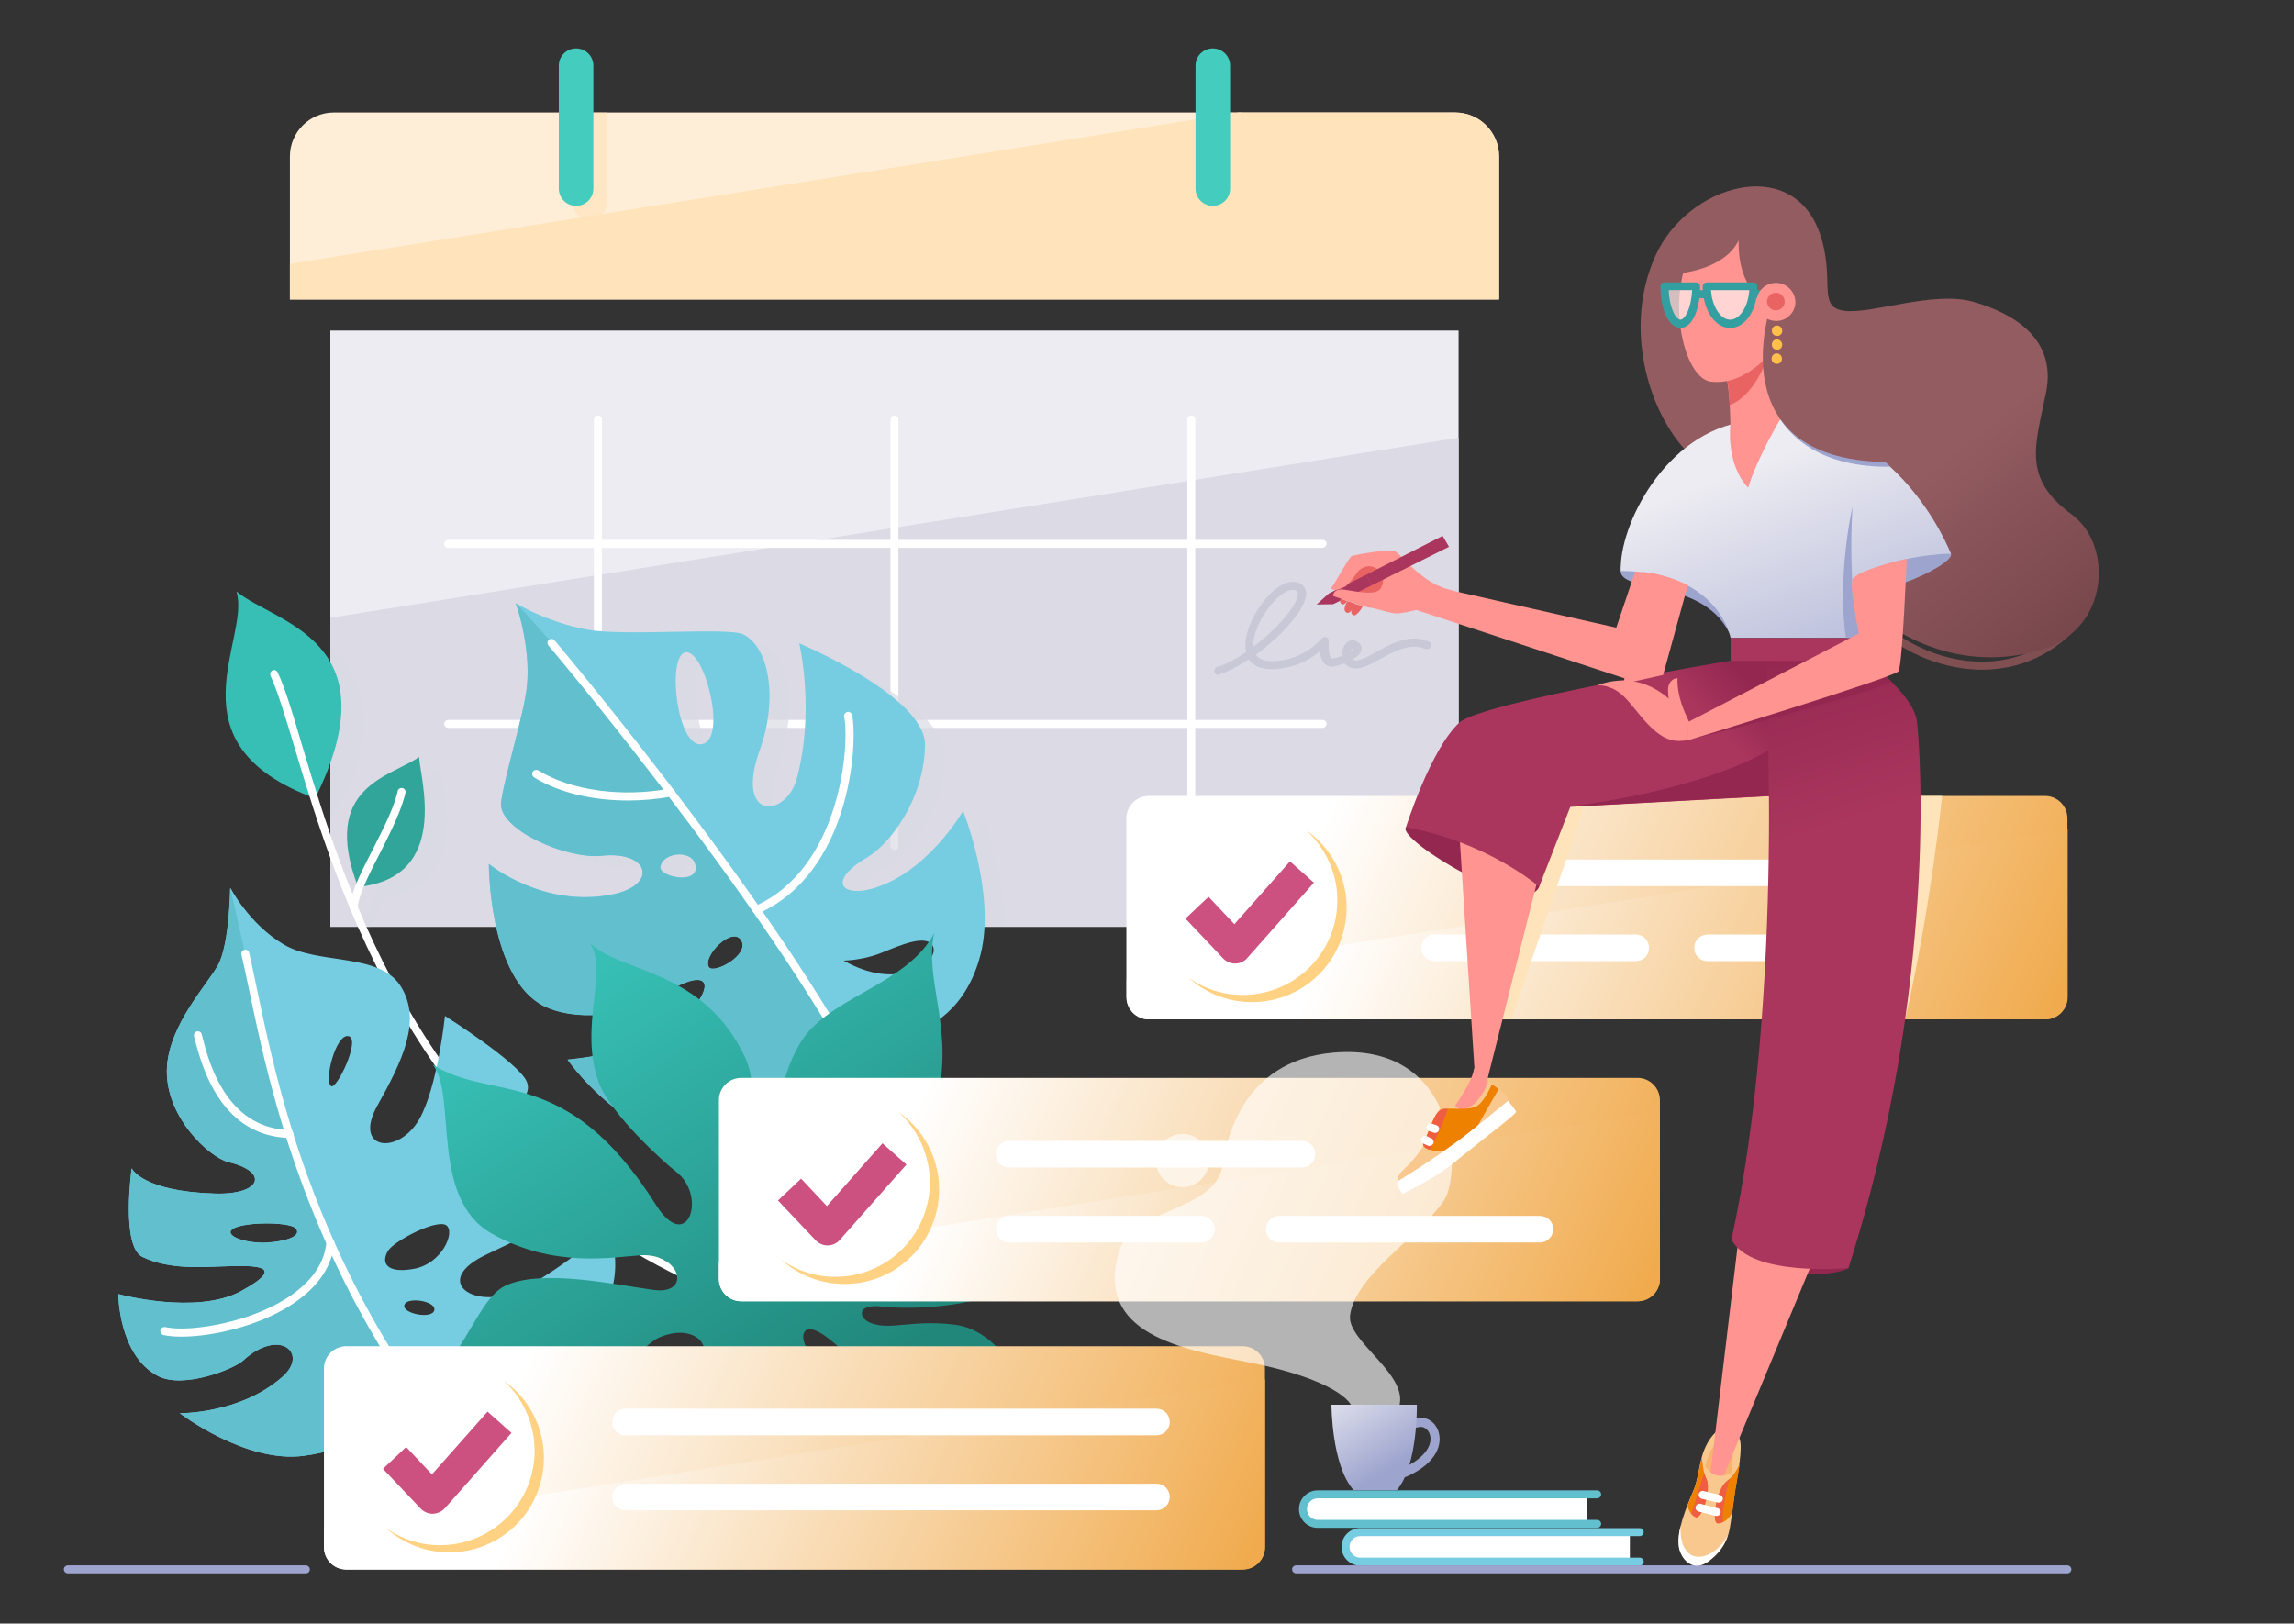 <svg xmlns="http://www.w3.org/2000/svg" xml:space="preserve" x="0" y="0" enable-background="new 0 0 862.5 610.5" version="1.1" viewBox="0 0 8625 6105"><rect x="0" y="0" width="8625" height="6105" fill="#333333" stroke="none"/><path d="M5969 5618H4954c-31 0-55 25-55 55v1c0 31 25 55 55 55h1014v-111" fill="#fff"/><path d="M6005 5745H4954c-39 0-70-32-70-70v-1c0-39 32-70 70-70h1051c8 0 15 7 15 15s-7 15-15 15H4954c-22 0-40 18-40 40v1c0 22 18 40 40 40h1051c8 0 15 7 15 15s-7 15-15 15" fill="#61bfce"/><path d="M6129 5760H5114c-31 0-55 25-55 55v1c0 31 25 55 55 55h1014V5760" fill="#fff"/><path d="M6165 5887H5114c-39 0-70-32-70-70v-1c0-39 32-70 70-70h1051c8 0 15 7 15 15s-7 15-15 15H5114c-22 0-40 18-40 40v1c0 22 18 40 40 40h1051c8 0 15 7 15 15s-7 15-15 15" fill="#76cde1"/><path d="M1255 423h4216c91 0 165 74 165 165v538H1090V588c0-91 74-165 165-165" fill="#ffeed7"/><path d="M1242 1243h4242v2242H1242" fill="#edecf2"/><path d="m5484 1646-4242 677v1162h4242" fill="#dbdae5"/><path d="M4657 423h814c91 0 165 74 165 165v538H1090V992l3567-569" fill="#ffe3bb"/><path d="M2218 826c36 0 65-29 65-65V423h-130v338c0 36 29 65 65 65zm2389 0c36 0 65-29 65-65V423h-130v338c0 36 29 65 65 65" fill="#ffe3bb" opacity=".59"/><path d="M2166 774c-36 0-65-29-65-65V247c0-36 29-65 65-65s65 29 65 65v462c0 36-29 65-65 65zm2394 0c-36 0-65-29-65-65V247c0-36 29-65 65-65s65 29 65 65v462c0 36-29 65-65 65" fill="#44ccbe"/><path d="M4972 2060H1685c-8 0-15-7-15-15s7-15 15-15h3288c8 0 15 7 15 15-1 8-7 15-16 15zm0 677H1685c-8 0-15-7-15-15s7-15 15-15h3288c8 0 15 7 15 15-1 8-7 15-16 15" fill="#fff"/><path d="M2248 3196c-8 0-15-7-15-15V1577c0-8 7-15 15-15s15 7 15 15v1605c0 8-7 14-15 14zm1115 0c-8 0-15-7-15-15V1577c0-8 7-15 15-15s15 7 15 15v1605c0 8-6 14-15 14zm1116 0c-8 0-15-7-15-15V1577c0-8 7-15 15-15s15 7 15 15v1605c0 8-7 14-15 14" fill="#fff"/><path d="M4580 2538c-6 0-12-4-14-11-2-8 2-16 10-19 34-10 72-31 109-56-13-59 26-145 75-202 41-48 84-70 118-60 21 6 33 22 33 43 0 55-91 157-189 229 11 17 33 25 65 24 117-3 181-84 182-85 4-5 11-7 18-5 6 3 10 9 9 16-2 20-1 53 9 62 1 1 3 2 7 2 11-2 24-6 35-11-2-18 4-36 15-47s25-13 39-6c19 9 19 24 18 30-2 14-16 27-34 38 3 2 9 4 17 3 19-2 45-16 73-32 56-31 126-69 196-39 8 3 11 12 8 20-3 8-12 11-20 8-57-24-117 9-170 38-32 18-59 33-85 35-21 2-38-5-49-19-15 6-30 10-41 12-13 2-24-1-33-10-12-12-17-31-18-48-32 28-92 66-178 68-52 1-77-18-90-37-39 26-78 47-112 57 0 2-2 2-3 2zm504-98c-1 0-1 0-2 1-2 2-4 5-5 9 5-3 8-7 10-9-2-1-2-1-3-1zM4860 2218c-21 0-50 19-78 52-40 46-73 115-70 162 89-67 168-157 168-199 0-7-2-11-11-14-3 0-6-1-9-1" fill="#c8c8d6"/><path d="M3695 3086s-112 197-293 275c-148 65-236 0-69-99 88-52 215-219 219-422 4-184-473-384-473-384s60 251-9 508c-40 150-237 161-138-111 62-170 43-374-62-430-55-29-448 8-591-19-150-28-266-99-266-99s58 158 42 315c-11 103-84 333-97 433-13 100 242 215 379 201 181-19 212 112 38 146-261 52-463-115-463-115s0 91 20 199h1844c0-198-81-398-81-398zm-1138 210c8-57 128-67 133 0 6 68-138 36-133 0zm157-461c-94 19-134-328-64-345 72-17 160 325 64 345zm-1472-404V3080c208-325 121-547 0-649zm416 453c-101 74-365 107-237 470-24 47-46 92-60 131h32c13-34 33-73 54-115 329-46 211-415 211-486" fill="#dbdae5" opacity=".7"/><path d="M7773 5916h-2900c-8 0-15-7-15-15s7-15 15-15h2900c8 0 15 7 15 15s-7 15-15 15zm-6623 0H255c-8 0-15-7-15-15s7-15 15-15H1150c8 0 15 7 15 15s-6 15-15 15" fill="#9da4ce"/><path d="M889 2224c145 120 591 180 296 778-559-205-240-600-296-778" fill="#37bfb5"/><path d="M1576 2846c1 73 123 454-230 489-144-381 126-414 230-489" fill="#32a59a"/><path d="M2620 4829c-2 0-4 0-6-1C1570 4353 1269 3349 1107 2809c-35-117-63-209-90-268-3-8 0-16 7-20 8-4 16 0 20 7 28 60 56 153 91 272 160 535 459 1532 1491 2001 8 3 11 12 7 20-2 5-8 8-13 8" fill="#fff"/><path d="M1330 3426h-1c-8-1-15-8-14-16 4-53 43-131 85-213 39-77 80-156 95-221a15 15 0 11 29 7c-16 68-57 149-97 228-41 80-79 155-82 202-1 7-7 13-15 13" fill="#fff"/><path d="M3621 3049s-112 197-293 275c-148 65-236 0-69-99 88-52 215-219 219-422 4-184-473-384-473-384s60 251-9 508c-40 150-237 161-138-111 62-170 43-374-62-430-55-29-448 8-591-19-150-28-266-99-266-99s58 158 42 315c-11 103-84 333-97 433-13 100 242 215 379 201 181-19 212 112 38 146-261 52-463-115-463-115s-1 401 187 523c89 58 292 75 473-36 210-129 192 11 5 150-100 74-369 99-369 99s312 454 767 308c257-82 267-380 267-380s417 76 519-324c58-229-66-539-66-539zm-1045-596c72-17 160 326 64 345-94 19-134-328-64-345zm-93 806c8-57 128-67 133 0 6 68-139 37-133 0zm182 377c-24-42 89-155 122-100 33 55-105 129-122 100zm507-24s71-1 139-28c68-27 179-78 198-22 19 57-132 167-337 50" fill="#76cde1"/><path d="M1884 3017c-13 100 242 215 379 201 181-19 212 112 38 146-261 52-463-115-463-115s-1 401 187 523c89 58 292 75 473-36 210-129 192 11 5 150-100 74-369 99-369 99s312 454 767 308c257-82 267-380 267-380-317-563-1013-1426-1229-1645 0 0 58 158 42 315-11 104-84 334-97 434zm903 519c33 55-105 129-122 100-24-42 89-156 122-100zM2616 3260c6 68-139 37-133 0 8-58 128-68 133 0" fill="#61bfce"/><path d="M3333 4262c-6 0-11-3-14-9-277-662-1247-1815-1257-1826-5-6-5-16 2-21 6-5 16-5 21 2 10 11 984 1168 1262 1834 3 8 0 16-8 20h-6" fill="#fff"/><path d="M2361 3010c-134 0-261-30-353-87-7-4-9-14-5-21 4-7 14-9 21-5 124 76 314 102 496 68 8-2 16 4 18 12 2 8-4 16-12 18-56 10-111 15-165 15zm484 426c-6 0-11-3-14-9-3-8 0-16 8-20 323-144 356-607 335-712-2-8 4-16 12-18 8-2 16 4 18 12 22 115-9 593-353 746-2 0-4 1-6 1" fill="#fff"/><path d="M2287 4620s-246 212-381 248c-149 41-267-59-81-149 187-90 408-185 401-251-11-115-171-296-171-296s-79 199-161 239c-83 39-173 38-91-90 81-128 209-184 177-255-32-72-307-246-307-246s-28 269-97 389c-78 136-251 116-157-52 94-168 168-320 88-448-80-128-310-80-441-158-131-78-200-213-200-213s-2 212-46 291c-40 72-180 220-192 380-13 186 159 344 232 361 154 37 121 123-51 118-276-8-314-95-314-95s-41 293 40 333c101 49 227 38 297 36 102-3 267-13 74 93-168 91-461 11-461 11s0 231 149 308c96 50 287-27 320-58 136-125 248-28 149 60-158 141-387 138-387 138s248 190 467 160c375-51 381-320 381-320s319 87 505-11c406-214 258-523 258-523zm-1282 52c-64 4-133-15-138-37-9-41 223-46 246-15 23 30-44 48-108 52zm240-588c-28-20 18-198 65-188 48 9-44 202-65 188zm388 842c-6 35-117 15-113-17 5-35 120-18 113 17zm-77-155c-105 19-124-24-97-68 24-38 186-122 220-95 33 27-18 144-123 163" fill="#76cde1"/><path d="M628 4009C615 4195 787 4353 860 4370c154 37 121 123-51 118-276-8-314-95-314-95s-41 293 40 333c101 49 227 38 297 36 102-3 267-13 74 93-168 91-461 11-461 11s0 231 149 308c96 50 287-27 320-58 136-125 248-28 149 60-158 141-387 138-387 138s248 190 467 160c375-51 381-320 381-320s3 1 7 2C1140 4788 922 3548 865 3339c0 0-2 211-46 291-39 71-180 219-191 379zm485 611c22 30-44 48-108 53-64 4-133-15-138-37-9-42 224-46 246-16" fill="#61bfce"/><path d="M1915 5696c-4 0-8-2-11-5-716-766-879-1548-967-1967-11-51-20-96-29-133a15 15 0 11 29-7c9 38 18 83 29 134 87 417 249 1193 960 1953 6 6 5 16-1 21-2 3-6 4-10 4" fill="#fff"/><path d="M1088 4279c-264-8-332-279-358-381a15 15 0 11 29-7c24 96 88 351 329 358 8 0 15 7 15 15 0 9-6 15-15 15zm-406 747c-26 0-49-2-67-6-8-2-13-10-12-18 2-8 10-13 18-12 96 21 338-19 484-127 74-55 116-119 122-192 1-8 8-14 16-14 8 1 14 8 14 16-8 82-53 154-134 214-127 95-319 139-441 139" fill="#fff"/><linearGradient id="a" x1="2100.6" x2="3060.5" y1="3735.5" y2="5279.4" gradientUnits="userSpaceOnUse"><stop offset="0" stop-color="#37bfb5"/><stop offset="1" stop-color="#21877b"/></linearGradient><path d="M2836 5339c55 9 37 222 268 329 174 80 338 80 386 49-100-70-128-317-218-428-109-135-202-182-234-216-32-33-34-139 103-19 194 171 209 372 368 414 314 82 540-158 551-204-37 20-167-6-199-43-32-37-109-220-272-240-163-20-241 23-317-7-42-17-56-73 47-61 102 12 404 7 528-112 114-111 147-184 288-307-121-36-240-136-445-139-205-3-379 203-436 277-60 79-213 48-88-90 111-122 282-132 350-377 80-287-43-469-4-656-99 192-395 240-499 406-98 157-101 358-69 450 38 111-29 206-100 97-81-123 30-330-42-485-158-337-469-317-584-431 71 105-44 317 34 526 45 119 246 300 289 333 120 91 44 314-75 125-337-534-617-384-839-527 92 113-13 502 221 635s461 88 561 82c149-9 195 151 46 130-149-21-419-79-554-16-118 55-154 312-396 451 161 1 359 104 603-7s310-224 373-250c145-61 234 61 104 134-130 73-202 111-268 197-66 86-138 319-301 369 56 44 318 101 549-26 228-125 216-372 271-363" fill="url(#a)"/><linearGradient id="b" x1="2020.3" x2="5194.4" y1="5031.5" y2="6508.8" gradientUnits="userSpaceOnUse"><stop offset="0" stop-color="#fff"/><stop offset="1" stop-color="#ed9520"/></linearGradient><path d="M4672 5062h-3370c-46 0-84 37-84 84v672c0 46 37 84 84 84h3370c46 0 84-37 84-84v-672c0-47-38-84-84-84" fill="url(#b)"/><linearGradient id="c" x1="2194.2" x2="5129.9" y1="5159.7" y2="6526.1" gradientUnits="userSpaceOnUse"><stop offset="0" stop-color="#fff"/><stop offset="1" stop-color="#ed9520"/></linearGradient><path d="M1218 5751v66c0 46 37 84 84 84h3370c46 0 84-37 84-84v-630l-3538 564" fill="url(#c)"/><circle fill="#fff" cx="1690" cy="5481" r="356" transform="rotate(-45 1689.8 5481.5)"/><path d="M1626 5692c-16 0-32-7-44-19l-142-150 87-82 97 103 209-236 90 80-252 285a66.1 66.1 0 01-45 19" fill="#cc5080"/><path d="M2010 5457a355 355 0 01-357 353c-75 0-144-24-201-64 62 56 145 91 236 91a355 355 0 00 357-353c1-121-60-229-152-293 72 65 117 160 117 266" fill="#ffd283"/><path d="M4348 5397H2352c-28 0-50-22-50-50s22-50 50-50h1996c28 0 50 22 50 50s-23 50-50 50zm0 282H2352c-28 0-50-22-50-50s22-50 50-50h1996c28 0 50 22 50 50s-23 50-50 50" fill="#fff"/><linearGradient id="d" x1="3505.3" x2="6679.4" y1="4022.9" y2="5500.2" gradientUnits="userSpaceOnUse"><stop offset="0" stop-color="#fff"/><stop offset="1" stop-color="#ed9520"/></linearGradient><path d="M6157 4053h-3370c-46 0-84 37-84 84v672c0 46 37 84 84 84h3370c46 0 84-37 84-84v-672c0-46-38-84-84-84" fill="url(#d)"/><linearGradient id="e" x1="3679.2" x2="6614.9" y1="4151.2" y2="5517.5" gradientUnits="userSpaceOnUse"><stop offset="0" stop-color="#fff"/><stop offset="1" stop-color="#ed9520"/></linearGradient><path d="M2703 4743v66c0 46 37 84 84 84h3370c46 0 84-37 84-84v-630l-3538 564" fill="url(#e)"/><circle fill="#fff" cx="3175" cy="4473" r="356" transform="rotate(-45 3174.9 4473)"/><path d="M3111 4683c-16 0-32-7-44-19l-142-150 87-82 97 103 209-236 90 80-252 285a62 62 0 01-45 19" fill="#cc5080"/><path d="M4896 4390H3794c-28 0-50-22-50-50s22-50 50-50h1101c28 0 50 22 50 50s-22 50-49 50zm894 282h-980c-28 0-50-22-50-50s22-50 50-50h980c28 0 50 22 50 50 0 27-23 50-50 50zm-1273 0h-722c-28 0-50-22-50-50s22-50 50-50h722c28 0 50 22 50 50 0 27-23 50-50 50" fill="#fff"/><path d="M3496 4448a355 355 0 01-357 353c-75 0-144-24-201-64 62 56 145 91 236 91a355 355 0 00 357-353c1-121-60-229-152-293 72 66 117 161 117 266" fill="#ffd283"/><linearGradient id="f" x1="5037.7" x2="8211.8" y1="2962.9" y2="4440.2" gradientUnits="userSpaceOnUse"><stop offset="0" stop-color="#fff"/><stop offset="1" stop-color="#ed9520"/></linearGradient><path d="M7689 2993h-3370c-46 0-84 37-84 84v672c0 46 37 84 84 84h3370c46 0 84-37 84-84v-672c0-46-37-84-84-84" fill="url(#f)"/><linearGradient id="g" x1="5211.6" x2="8147.3" y1="3091.1" y2="4457.5" gradientUnits="userSpaceOnUse"><stop offset="0" stop-color="#fff"/><stop offset="1" stop-color="#ed9520"/></linearGradient><path d="M4236 3683v66c0 46 37 84 84 84h3370c46 0 84-37 84-84v-630l-3538 564" fill="url(#g)"/><circle fill="#fff" cx="4707" cy="3413" r="356" transform="rotate(-45 4707.3 3412.9)"/><path d="M4643 3623c-16 0-32-7-44-19l-142-150 87-82 97 103 209-236 90 80-252 285a60.3 60.3 0 01-45 19c1 0 0 0 0 0" fill="#cc5080"/><path d="M6981 3332H5636c-28 0-50-22-50-50s22-50 50-50H6980c28 0 50 22 50 50 1 27-22 50-49 50zm104 282H6420c-28 0-50-22-50-50s22-50 50-50h665c28 0 50 22 50 50s-22 50-50 50zm-935 0h-756c-28 0-50-22-50-50s22-50 50-50H6150c28 0 50 22 50 50s-22 50-50 50" fill="#fff"/><path d="m7221 2993-215 839h157c96-412 139-839 139-839h-81" fill="#ffe3bb"/><defs><filter id="h" width="384" height="839" x="5572" y="2993" filterUnits="userSpaceOnUse"><feFlood flood-color="#fff" flood-opacity="1" result="back"/><feBlend in="SourceGraphic" in2="back" mode="normal"/></filter></defs><mask id="j" width="384" height="839" x="5572" y="2993" maskUnits="userSpaceOnUse"><g filter="url(#h)"><linearGradient id="i" x1="5743.3" x2="5662" y1="3397.9" y2="3666.8" gradientUnits="userSpaceOnUse"><stop offset="0" stop-color="#fff"/><stop offset="1" stop-color="#333"/></linearGradient><path d="m5763 2993-191 839h111c35-108 265-768 274-801l-194-38" fill="url(#i)" mask="url(#j)"/></g></mask><linearGradient id="k" x1="5743.3" x2="5662" y1="3397.9" y2="3666.8" gradientUnits="userSpaceOnUse"><stop offset="0" stop-color="#ffe3bb"/><stop offset="1" stop-color="#ffe3bb"/></linearGradient><path d="m5763 2993-191 839h111c35-108 265-768 274-801l-194-38" fill="url(#k)"/><path d="M5028 3388a355 355 0 01-357 353c-75 0-144-24-201-64 62 56 145 91 236 91a355 355 0 00 357-353c1-121-60-229-152-293 72 66 118 161 117 266" fill="#ffd283"/><path d="M5280 5554c-7 0-13-4-16-10-4-9 0-19 9-23 90-40 116-94 102-130-8-20-26-30-44-24-9 3-19-2-22-11-3-9 2-19 11-22 36-12 73 8 87 45 18 48-2 122-120 174-2 0-5 1-7 1" fill="#9da4ce"/><defs><filter id="l" width="1268" height="1349" x="4191" y="3956" filterUnits="userSpaceOnUse"><feFlood flood-color="#fff" flood-opacity="1" result="back"/><feBlend in="SourceGraphic" in2="back" mode="normal"/></filter></defs><mask id="n" width="1268" height="1349" x="4191" y="3956" maskUnits="userSpaceOnUse"><g filter="url(#l)"><linearGradient id="m" x1="4190.9" x2="5458.5" y1="4630.1" y2="4630.1" gradientUnits="userSpaceOnUse"><stop offset="0" stop-color="#fff"/><stop offset="1" stop-color="#4d4d4d"/></linearGradient><path d="M5256 5300c57-124-193-254-180-354 19-152 263-297 353-432 69-105 50-596-415-556-358 31-406 354-418 426-28 172-337 158-387 318-99 315 238 372 488 421 310 61 389 146 389 178 67 8 170-1 170-1" fill="url(#m)" mask="url(#n)"/></g></mask><linearGradient id="o" x1="4190.9" x2="5458.5" y1="4630.1" y2="4630.1" gradientUnits="userSpaceOnUse"><stop offset="0" stop-color="#fff"/><stop offset="1" stop-color="#fff"/></linearGradient><path d="M5256 5300c57-124-193-254-180-354 19-152 263-297 353-432 69-105 50-596-415-556-358 31-406 354-418 426-28 172-337 158-387 318-99 315 238 372 488 421 310 61 389 146 389 178 67 8 170-1 170-1" fill="url(#o)" opacity=".63"/><circle fill="#fff" cx="4446" cy="4364" r="100" opacity=".63"/><linearGradient id="p" x1="5036.2" x2="5248.9" y1="5168" y2="5510.2" gradientUnits="userSpaceOnUse"><stop offset="0" stop-color="#edecf2"/><stop offset="1" stop-color="#9da4ce"/></linearGradient><path d="M5089 5603c-83-94-83-321-83-321h321s5 227-75 321h-163" fill="url(#p)"/><path d="M7451 2518c-176 0-358-91-467-234-5-7-4-16 3-21s16-4 21 3c105 138 283 225 453 222 148-3 277-73 365-198 5-7 14-8 21-4 7 5 8 14 4 21-93 133-231 208-389 211h-11" fill="#804f52"/><path d="M6313 5816c7 45 52 99 112 54 61-45 73-96 78-120s17-123 21-148c4-25 25-131 20-176-5-45-53-92-106-27-53 66-44 140-70 203s-65 151-55 214" fill="#f9c88f"/><path d="M6411 5514c12-42 25-96 74-88s23 113 23 113l-53 27-44-52" fill="#f7b36f"/><path d="m5593 4056 1 15-26 105-144 46s113-143 118-205l51 39" fill="#ff9491"/><linearGradient id="q" x1="7229.3" x2="7934.1" y1="1780.2" y2="2672.7" gradientUnits="userSpaceOnUse"><stop offset="0" stop-color="#935c61"/><stop offset="1" stop-color="#6d3f44"/></linearGradient><path d="M6332 1687c-136-151-228-459-108-725 120-267 510-381 616-90 63 175-10 280 90 296 100 17 337-77 490-33 153 44 313 140 273 340s-92 322 97 460c155 114 142 429-111 507-194 60-510 59-807-301 0 0-346-239-540-454" fill="url(#q)"/><path d="M6093 2146c0 88 325 25 417 252 0 0 4-158-115-247-99-74-301-109-302-5" fill="#9da4ce"/><path d="M5286 3111c-35 46 455 343 501 223 46-119-416-334-501-223" fill="#932750"/><path d="m5781 3309-188 747h-47l-58-907zm640-1282-201 470-3 7a86.3 86.3 0 01-105 48l-801-263a50 50 0 01-32-63c8-25 34-39 59-33l822 186-108 55 163-484c19-58 82-89 139-69 58 19 89 82 69 139 0 1-1 4-2 7" fill="#ff9491"/><path d="M6950 4768c-49 34-334 48-405-87s405 87 405 87" fill="#932750"/><linearGradient id="r" x1="6480.3" x2="6324.2" y1="2462" y2="2613.4" gradientUnits="userSpaceOnUse"><stop offset="0" stop-color="#932750"/><stop offset="1" stop-color="#aa365d"/></linearGradient><path d="M5787 3334s-199-171-501-223c0 0 93-295 201-394 84-77 1020-233 1020-233h131l26 509-760 41-117 300" fill="url(#r)"/><path d="M6538 4645 6431 5540l44 23 358-862" fill="#ff9491"/><linearGradient id="s" x1="6492.8" x2="6701.6" y1="2494.2" y2="3173.8" gradientUnits="userSpaceOnUse"><stop offset="0" stop-color="#932750"/><stop offset="1" stop-color="#aa365d"/></linearGradient><path d="M6637 2484H7020s173 127 187 227c13 100 80 999-257 2057 0 0-367 35-440-107 204-930 127-2177 127-2177" fill="url(#s)"/><path d="M5505 4171c12-3 37-16 51-34 33-42 34-64 39-66 5-2 64 29 76 67 12 38-125 102-125 102l-41-69zm-250 271c-3-5-1-23 22-44 122-111 142-259 142-259s90 1 106 118l-121 96-149 89" fill="#f9c88f"/><path d="M5425 4330c-11 0-83-4-74-32 29-55 42-123 74-128 33-5 104 7 132-14s52-79 52-79l26 18s-68 116-75 132c-6 16-135 103-135 103" fill="#ee8100"/><path d="M5255 4442c-9 12 18 47 18 47s112-51 192-116c138-112 240-186 235-194-5-9-30-40-30-40s-139 115-192 154c-108 79-223 149-223 149" fill="#fff"/><path d="M5443 4169c-6 0-12 1-17 1-33 5-46 73-74 128-3 10 4 19 23 25 11-16 51-92 68-154" fill="#ef5e42"/><path d="M5396 4260c-2 0-3 0-5-1l-18-6c-8-3-12-11-9-19 3-8 11-12 19-9l18 6c8 3 12 11 9 19-2 6-8 10-14 10zm-21 49c-2 0-4 0-6-1l-17-8c-8-3-11-12-8-20 3-8 12-11 20-8l17 8c8 3 11 12 8 20-3 5-8 9-14 9" fill="#fff"/><path d="M7335 2081c23 43-363 218-367 93-3-125 310-198 367-93" fill="#9da4ce"/><linearGradient id="t" x1="6576.4" x2="7019.9" y1="1753.5" y2="2913.6" gradientUnits="userSpaceOnUse"><stop offset="0" stop-color="#edecf2"/><stop offset="1" stop-color="#9da4ce"/></linearGradient><path d="M6507 2399c-8-41-78-252-413-252-8-165 163-522 473-563 549-74 768 498 768 498s-205 0-367 93l52 224h-513" fill="url(#t)"/><path d="M6964 2210c1-47-9-134 1-306-46 220-39 416-23 503l89-22-67-175" fill="#9da4ce"/><path d="M6507 2399h514v86h-514" fill="#aa365d"/><path d="M7112 2564a783 783 0 00-70-62c-13 1-21 1-21 1l-376 158-282 117c208-50 640-166 744-213 2 0 3-1 5-1" fill="#932750"/><path d="M7169 2101s-16 400-31 423-793 260-793 260v-68l644-334s-39-185-22-207c30-36 202-74 202-74zm-990 50-75 420 149-33 93-338c-1 1-74-40-167-49zm458-832c18 160 56 258 56 258s-90 152-120 257c-86-90-67-238-67-238s-1-124-16-184l147-93" fill="#ff9491"/><path d="M6641 1354c-2-11-3-23-4-35l-146 92c7 29 11 74 13 112 94-37 137-169 137-169" fill="#ea6363"/><path d="m6651 2993-2-172s-208 140-746 212l746-40h2" fill="#932750"/><path d="M6687 1292c-21 28-123 160-255 143-116-15-189-403-16-568 173-165 516 95 271 425" fill="#ff9491"/><path d="M6694 1577c40 62 148 181 414 178-101-92-237-170-414-178" fill="#9da4ce"/><path d="M7087 1737c-631-11-428-592-428-592s-126-36-122-241c-57 116-235 125-235 125l37-105 92-135 266 17 135 212-35 267 760-95c56 547-470 547-470 547" fill="#935c61"/><path d="M6701 1244c0 11-9 20-20 19-11 0-20-9-19-20 0-11 9-20 20-19 10 0 19 9 19 20zm0 52c0 11-9 20-20 19-11 0-20-9-19-20 0-11 9-20 20-19 10 1 19 10 19 20zm-1 53c0 11-9 20-20 19-11 0-20-9-19-20 0-11 9-20 20-19 10 0 19 9 19 20" fill="#ffbf49"/><path d="M6378 1076c0 78-27 141-60 141s-60-63-60-141h120" fill="#fff" opacity=".6"/><path d="M6318 1233c-22 0-42-18-56-50-12-28-19-66-19-106 0-8 7-15 15-15h119c4 0 8 2 11 4 3 3 4 7 4 11 1 75-25 156-74 156zm-44-142c1 30 7 58 16 79 8 20 19 32 28 32 17 0 41-43 44-111h-88" fill="#349fa0"/><path d="M6593 1076c0 78-39 141-88 141-48 0-88-63-88-141h176" fill="#fff" opacity=".6"/><path d="M6505 1233c-29 0-55-17-75-48-18-29-28-67-28-108 0-8 7-15 15-15h175c4 0 8 2 11 4 3 3 4 7 4 11 1 87-44 156-102 156zm-72-142a170 170 0 00 23 77c14 22 31 34 49 34 36 0 68-49 72-111h-144" fill="#349fa0"/><path d="M6378 1121c-8 0-15-7-15-15s7-15 15-15h42c8 0 15 7 15 15s-7 15-15 15h-42zm215 0c-8 0-15-7-15-15s7-15 15-15h65c8 0 15 7 15 15s-7 15-15 15h-65" fill="#349fa0"/><path d="M6750 1143a73.2 73.2 0 00-145-19c-5 40 23 77 63 82 40 6 77-22 82-63" fill="#ff9491"/><path d="M6644 1130c2-18 19-31 37-29 18 2 31 19 29 37-2 18-19 31-37 29-18-2-31-19-29-37zM5039 2198c-1 18 53 59 116 53 63-5 108-137 49-143-60-7-162 46-165 90" fill="#ea6363"/><path d="m4950 2273 47-42 140-70 20 40-145 71" fill="#aa365d"/><path d="M5041 2251c-4 7-3 18 4 21 12 4 20-12 20-12l-24-9zm83 28c-4 10-25 40-36 34-21-12 9-42 9-42l27 8" fill="#ea6363"/><path d="M5066 2260c-4 7-21 36-2 44 14 6 33-34 33-34l-31-10" fill="#ea6363"/><path d="M5004 2212c8-5 67-116 78-121s137-27 161-19 102 127 222 149l-135 71s-62 18-89 14-73-20-91-21-138-44-138-44-1-29 41-24c42 6 118 24 137-3 20-29 12-74-35-84-25-5-47 16-47 16s-38 54-51 60c-45 23-53 6-53 6" fill="#ff9491"/><path d="m5137 2161 20 40 291-145-24-41" fill="#aa365d"/><path d="M6411 5514c12 19 42 52 98 25l-20 153-126-28 48-150" fill="#f9c88f"/><path d="M6345 5660c2 14 11 37 30 44 25 11 60-106 41-143-12-24-16-63-17-82-11 42-15 84-30 122-8 19-24 59-24 59zm114 68c23 0 42-18 54-40 0 0 9-72 12-87 2-14 10-55 16-96-10 20-22 44-50 66-37 29-58 157-32 157" fill="#ee8100"/><path d="M6416 5562c-3-7-6-14-8-22-8 17-34 108-49 152 4 5 10 10 16 13 25 11 59-106 41-143zm74 10c-36 28-57 156-31 156 7 0 13-2 19-5-6-45 21-152 25-163-4 4-8 8-13 12" fill="#ef5e42"/><path d="M6455 5700h-4l-63-16a15 15 0 11 7-29l63 16c8 2 13 10 11 18-1 6-7 11-14 11zm8-50h-4l-59-14a15 15 0 11 7-29l59 14c8 2 13 10 11 18-1 6-7 11-14 11zm-91 202c-48-12-56-76-53-115-7 28-10 55-7 79 7 45 52 99 112 54 47-35 65-73 73-100-19 44-77 94-125 82" fill="#fff"/><path d="M6346 2783c-45 7-87 8-154-64s-94-139-185-143c223-79 340 139 340 139v68" fill="#ff9491"/><path d="M6307 2550c-2 72 29 132 43 163 14 31-65-22-65-22s-19-84-12-111c8-30 34-30 34-30" fill="#ff9491"/></svg>
